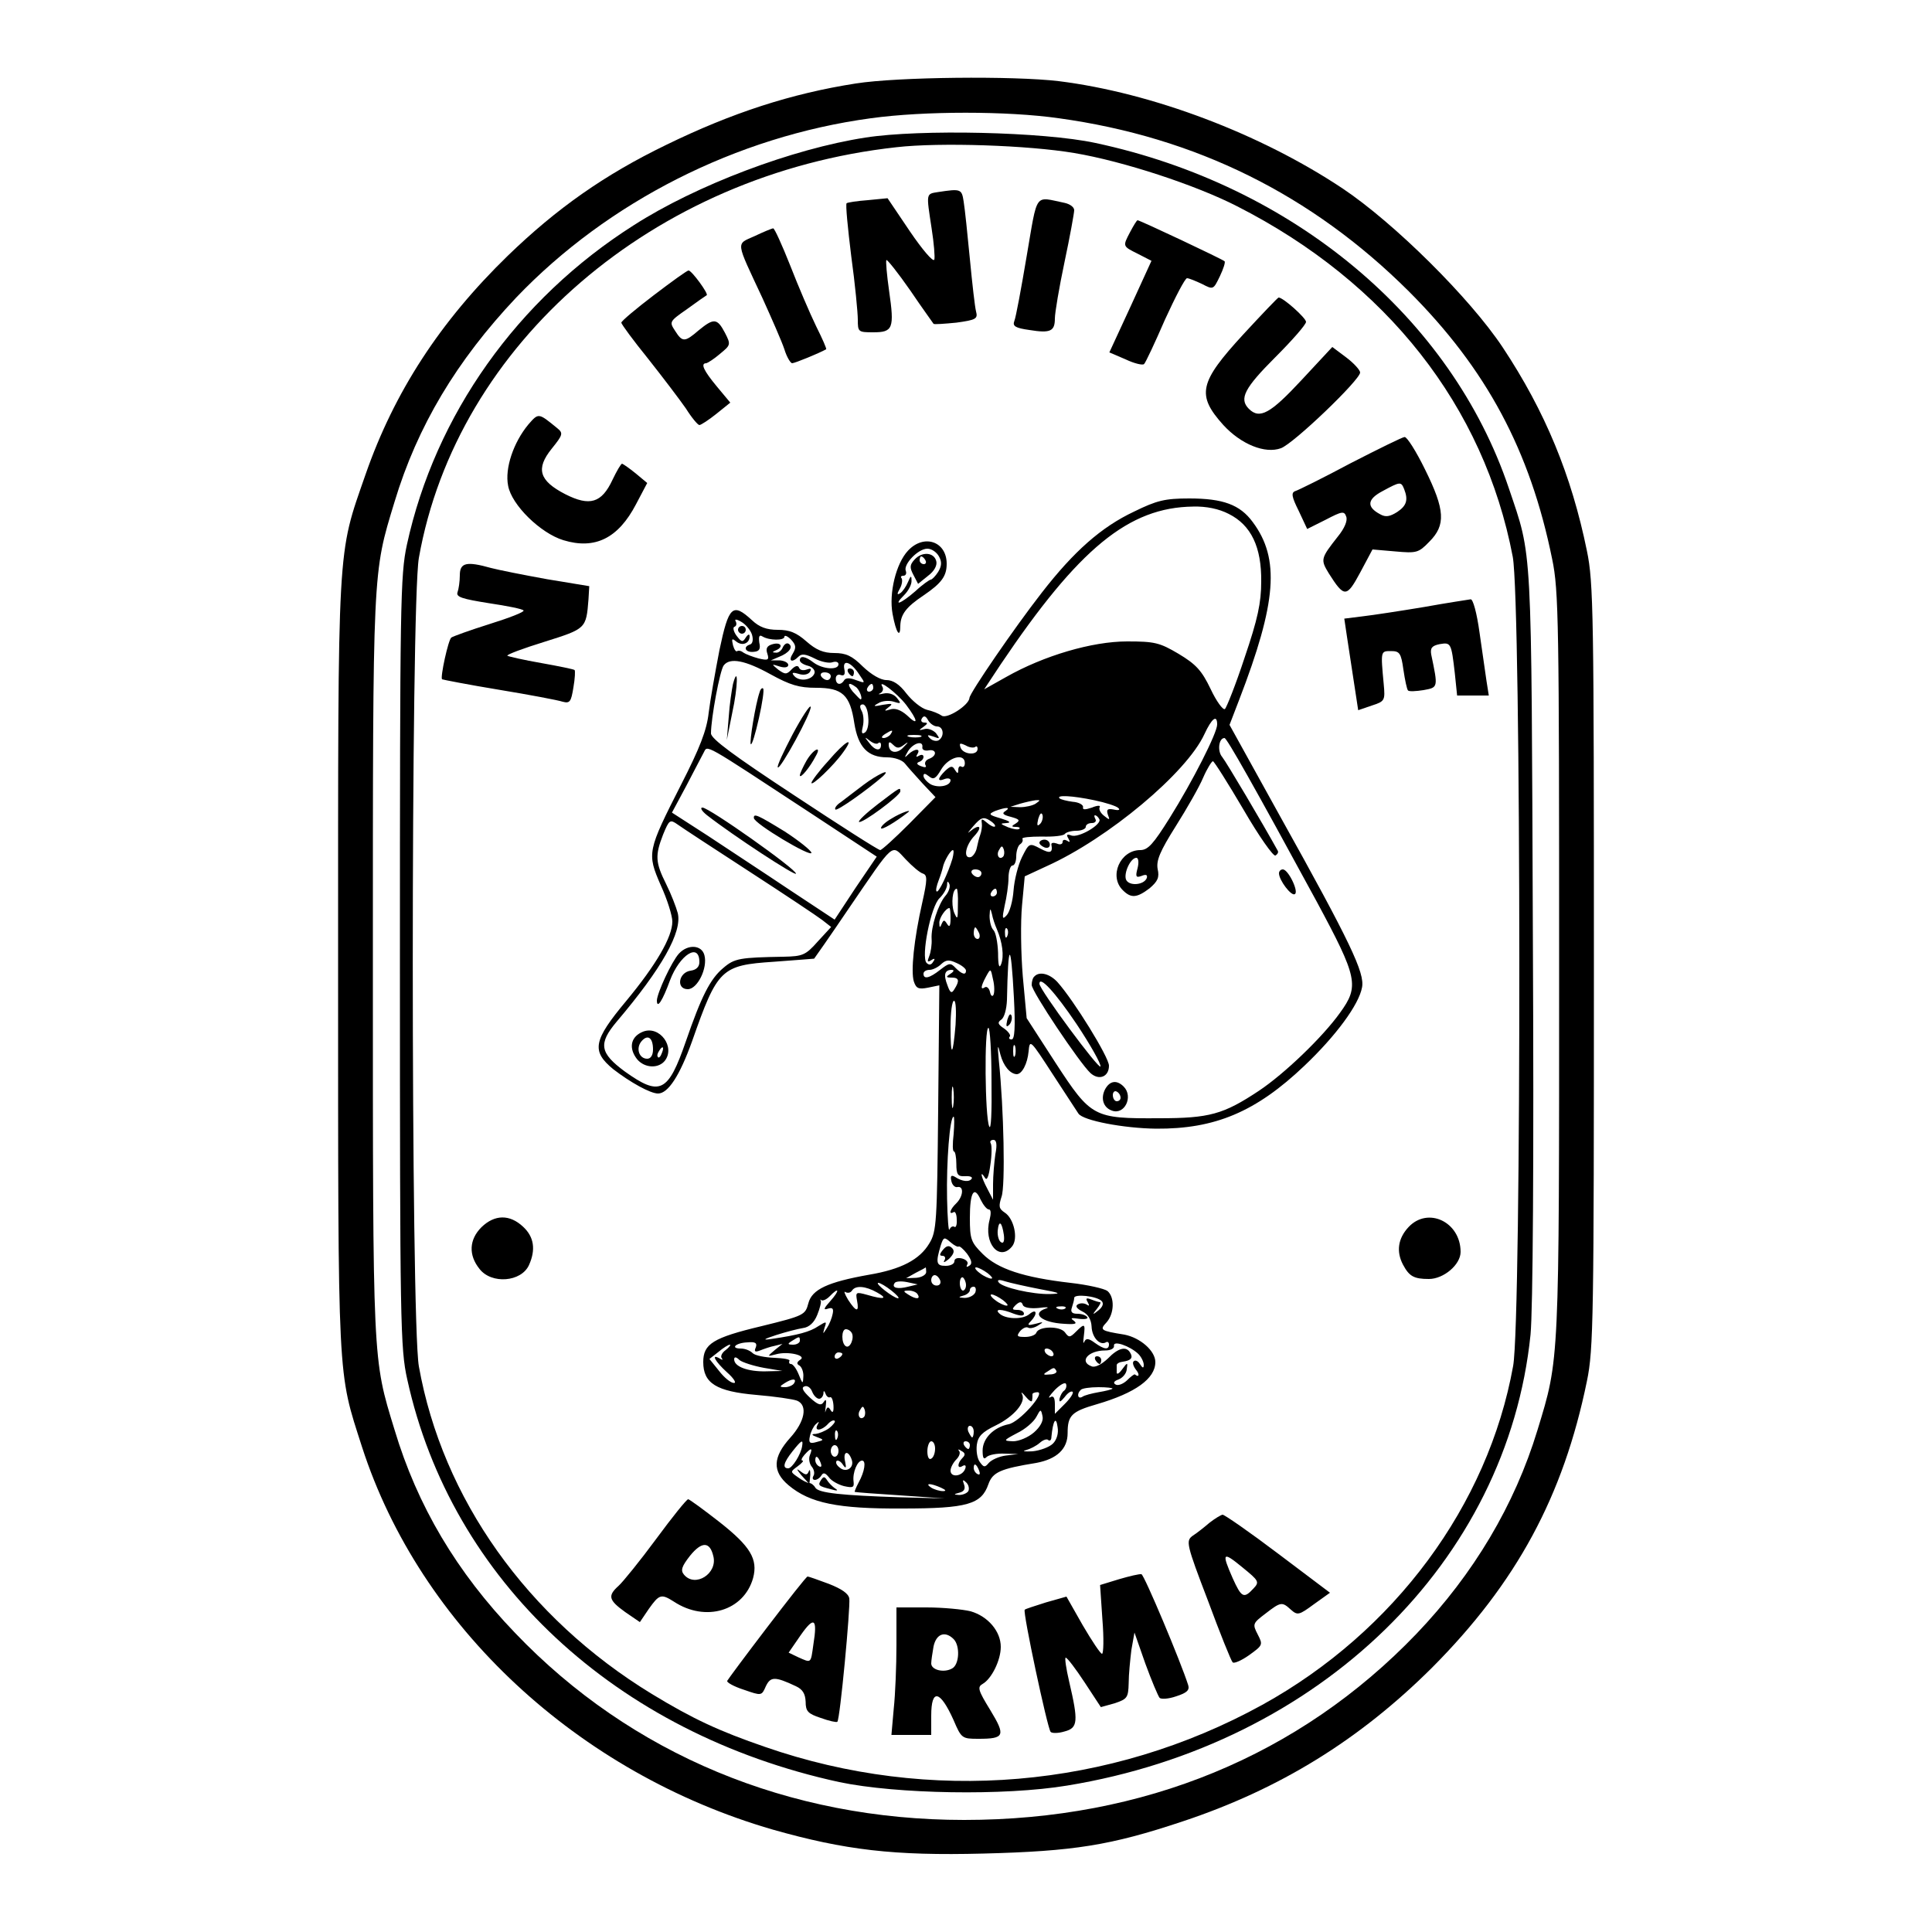 <svg version="1.0" xmlns="http://www.w3.org/2000/svg" viewBox="0 0 500 500"><path d="M2215 4784c-167-26-321-76-491-159-159-77-283-164-410-287-175-170-294-353-368-566s-71-162-71-1272c0-1094-2-1045 62-1245 150-464 559-844 1063-990 187-53 313-68 545-62 234 6 329 21 515 83 253 84 459 212 646 398 219 220 340 444 401 742 17 82 18 164 18 1074s-1 992-18 1074c-40 196-108 361-218 527-85 128-281 322-414 411-213 142-494 248-735 278-117 14-417 11-525-6zm525-90c355-49 655-198 906-448 201-201 314-412 371-693 17-81 18-166 18-1048 0-1039 1-1019-56-1206-59-194-165-372-313-527-303-316-706-482-1171-482-454 0-862 170-1162 484-151 157-253 329-312 526-57 186-56 167-56 1200 0 1034-1 1014 56 1201 59 196 161 366 315 529 237 248 570 417 918 464 138 19 353 19 486 0z" transform="matrix(.1 0 0 -.1 0 500)"/><path d="M2240 4644c-189-29-438-123-600-227-301-191-514-491-587-827-17-79-18-150-18-1080 0-934 1-1000 19-1080 114-520 539-916 1118-1042 148-31 427-36 590-9 654 107 1139 580 1199 1167 6 64 9 442 6 1040-4 1022-1 969-62 1150-149 443-559 785-1070 894-134 29-455 36-595 14zm540-40c126-21 315-83 422-138 387-197 639-518 713-907 22-117 23-1971 1-2094-65-361-307-688-649-877-394-217-861-257-1287-109-119 41-186 72-293 137-323 197-542 506-603 848-21 120-21 1972 0 2092 98 555 608 994 1236 1063 113 13 342 5 460-15z" transform="matrix(.1 0 0 -.1 0 500)"/><path d="M2428 4503c-32-5-31-2-17-94 6-38 9-75 7-81-3-7-31 26-63 73l-58 86-51-5c-28-2-53-6-55-8-3-3 3-64 12-137 10-72 17-147 17-164 0-32 1-33 40-33 51 0 55 10 41 107-6 42-9 78-7 80s30-33 62-79c31-46 59-84 60-86s28 0 59 3c51 7 56 10 51 29-3 11-10 73-16 136s-13 130-16 148c-5 33-7 34-66 25zM2657 4337c-14-83-28-159-32-168-5-13 3-18 39-23 55-9 66-3 66 30 0 14 11 80 25 146s25 127 25 134c0 8-11 16-25 19-79 16-69 31-98-138zM2925 4400c-20-38-20-37 20-57l35-18-54-118-55-119 42-18c23-11 45-16 48-12 4 4 28 55 54 115 27 59 52 107 57 107s22-7 39-15c29-15 29-15 46 20 9 19 15 37 12 39-5 5-219 106-225 106-2 0-10-13-19-30zM1953 4389c-49-22-50-10 20-160 24-53 50-112 57-133 6-20 16-36 20-36 7 0 70 26 88 36 2 1-10 28-26 60-16 33-46 103-67 157-21 53-41 97-44 96-3 0-25-9-48-20zM1692 4236c-46-35-84-67-84-71s31-46 69-93c38-48 82-106 98-129 15-24 31-43 35-43s24 13 44 29l36 29-35 42c-34 41-43 60-27 60 4 1 20 11 35 24 28 23 29 24 13 55-20 38-29 38-68 6-36-31-42-31-61-1-15 23-15 24 31 56 26 19 49 35 51 36 5 4-39 64-47 64-4 0-44-29-90-64zM3218 4135c-115-125-122-157-52-235 46-50 108-75 149-60 33 12 205 177 205 196 0 6-16 24-36 39l-36 27-80-86c-80-86-108-102-136-74-26 26-11 54 68 133 44 44 80 85 80 92 0 10-59 63-71 63-2 0-43-43-91-95zM1367 3901c-38-46-61-113-52-158 9-50 84-123 143-141 82-25 142 5 188 93l29 55-30 25c-16 13-32 24-35 25-3 0-14-19-25-42-28-60-59-69-122-37-68 35-77 66-35 118 29 36 30 40 14 53-49 40-48 40-75 9zM3495 3801c-71-38-136-70-143-72-11-4-9-15 9-51l22-47 48 24c42 22 48 23 53 8 4-10-4-30-22-52-44-56-45-59-23-95 40-63 46-63 81 2l32 60 58-5c56-5 61-4 89 25 43 43 41 82-11 187-23 47-47 85-53 84-5 0-68-31-140-68zm139-67c11-28 6-43-18-59-19-12-30-14-44-6-36 19-34 39 6 60 46 25 48 25 56 5zM2935 3676c-85-40-156-103-239-210-71-91-186-259-187-272-1-19-59-56-72-46-7 5-24 12-38 15-15 4-38 23-53 42-18 24-35 35-52 35-15 0-39 14-61 35-28 28-44 35-74 35-28 0-47 8-72 30-26 23-44 30-74 30-29 0-48 7-67 25-50 46-60 37-84-77-11-57-24-130-28-163-5-45-23-91-71-185-88-173-89-178-53-261 17-37 30-79 30-94 0-40-42-112-119-205-86-103-91-130-34-177 44-34 96-63 116-63 26 0 56 46 88 135 66 188 75 197 212 206 56 4 103 8 104 8 1 1 41 58 89 129 121 177 110 168 148 128 17-18 37-35 45-37 11-4 11-16-2-74-22-97-30-179-22-205 6-18 12-21 37-16l29 6-3-318c-3-296-4-319-23-350-25-42-73-67-156-81-107-19-148-38-157-74-8-30-11-32-121-59-126-30-151-46-151-93 0-55 34-76 137-85 48-4 96-11 106-15 28-12 20-54-18-96-45-50-47-87-4-123 55-46 127-61 294-60 169 0 205 11 223 63 11 31 31 40 124 55 53 10 81 36 81 77 0 46 10 56 76 75 99 29 151 66 151 109 0 29-39 63-80 71-62 10-65 12-46 32 20 23 21 65 2 81-8 6-51 16-96 21-121 14-188 36-227 75-30 30-33 38-33 93 0 67 11 85 28 47 7-14 16-25 21-25 6 0 6-11 2-27-16-60 25-109 58-69 17 20 5 73-19 88-15 10-16 16-8 41 10 27 6 227-7 352-4 42-3 45 4 16 8-30 25-50 42-51 14 0 28 27 31 59s4 31 63-60c33-51 63-96 66-101 12-18 117-38 201-39 152-1 258 43 384 163 81 77 141 158 149 203 7 37-29 114-213 444l-130 235 25 65c97 252 106 365 35 460-33 45-77 61-164 61-63 0-84-5-143-34zm245-6c58-29 85-86 84-175 0-55-9-97-43-197-23-70-47-130-51-133-5-3-22 20-37 52-23 48-38 64-83 91-49 29-62 32-133 32-91 0-216-37-313-92l-57-32 43 65c202 300 331 406 498 408 34 1 67-6 92-19zm-1234-312c4-13 2-24-5-26-19-6-12-21 9-19 15 1 19 7 15 24-2 16 0 21 8 16 18-11 57-11 57-1 0 5 8 2 17-7 13-14 14-21 5-36-13-20-3-26 15-8 8 8 19 6 41-5 17-9 38-13 46-10 9 3 16 1 16-5 0-16-41-13-64 4-22 17-36 19-36 6 0-5 9-11 21-14s19-12 17-19c-6-18-38-23-52-8-8 9-6 11 11 6 12-4 24-2 29 5 5 9 2 10-9 6-9-3-17-1-19 5-3 7-10 5-19-4-13-14-17-14-35-1-18 15-18 15 4 8 13-4 22-2 22 4s-10 11-22 12h-23l21 9c26 10 38 26 25 34-5 3-11-1-15-9-3-8-11-15-18-14-10 0-10 2 0 6 20 8 14 22-8 16-15-4-19-11-14-25 5-16 2-18-23-12-15 4-33 11-39 15-6 5-13 6-16 4-3-3-8 4-11 15-4 17-3 19 8 10 16-13 35-5 35 13 0 7-4 6-10-3-8-13-11-12-24 5-8 11-10 22-5 23 5 2 6 8 3 14-4 6 2 6 14-1 11-6 24-21 28-33zm48-103c51-28 74-35 118-35 68 0 88-18 99-92 10-62 35-88 85-88 19 0 39-7 46-16s28-32 46-52l33-35-68-69c-37-37-71-68-75-68-5 0-105 64-223 142-155 102-215 146-215 160 0 39 23 163 33 176 16 21 56 13 121-23zm230-1c16-23 16-23-9-14-15 6-26 6-30 0-9-15-22-12-22 4 0 8 6 12 13 9 9-3 12 2 9 16-5 26 18 18 39-15zm-74-4c0-5-4-10-9-10-6 0-13 5-16 10-3 6 1 10 9 10 9 0 16-4 16-10zm65-28c9-6 19-32 12-32-1 0-10 9-20 20-16 20-12 27 8 12zm45-2c0-5-5-10-11-10-5 0-7 5-4 10 3 6 8 10 11 10 2 0 4-4 4-10zm85-44c31-41 33-57 2-27-16 14-31 19-43 15-16-5-17-4-4 6 12 9 9 10-15 6-24-5-27-4-12 4 9 6 27 8 40 4 19-6 20-5 8 10-8 10-22 14-35 11-12-3-15-2-8 1 6 3 9 10 6 16-15 24 37-15 61-46zm-98-32c2-18-2-36-9-40-8-5-9 0-5 16 3 13 2 31-3 40-6 11-5 17 3 17 7 0 13-15 14-33zm178-24c17 0 20-26 4-36-6-3-16-1-22 5-9 9-7 10 8 5 18-7 18-6 7 9-8 8-21 13-30 10-15-4-15-3-2 6 11 8 12 11 2 11-7 0-10 5-6 11 5 8 10 6 16-5 5-9 16-16 23-16zm725 5c0-22-63-146-123-242-42-67-56-83-76-83-52 0-82-68-45-104 21-21 36-20 69 5 21 18 26 28 21 50-4 22 6 46 47 111 29 46 61 102 71 126 10 23 22 42 25 42s39-57 79-125c40-69 78-123 83-119 5 3 8 8 6 12-38 69-134 231-144 243-13 15-9 49 6 49 6 0 75-122 239-424 106-197 110-218 60-287-45-63-144-158-210-202-92-61-128-71-258-71-170-1-176 2-268 143l-75 116-10 108c-5 60-6 142-2 184l7 75 56 26c160 72 363 242 409 342 19 41 33 52 33 25zm-845-25c-3-5-12-10-18-10-7 0-6 4 3 10 19 12 23 12 15 0zm78-7c-7-2-21-2-30 0-10 3-4 5 12 5 17 0 24-2 18-5zm-110-16c4 3 7 1 7-5 0-17-16-15-31 6-12 15-12 16 2 5 9-7 19-10 22-6zm66-5c13 10 13 8-1-6-16-18-38-15-38 7 0 8 3 8 12-1s15-9 27 0zm48-6c-1-6 6-10 16-8 21 4 23-14 1-22-8-3-12-10-9-16 4-6-1-7-11-3-11 4-13 8-6 11 7 2 12 8 12 13 0 6-5 7-12 3s-8-3-4 4c10 16-7 15-23 0-11-11-11-9-1 8 13 21 40 29 37 10zm137 1c3 3 6 1 6-5 0-18-37-15-44 3-4 12-2 13 13 6 10-6 21-7 25-4zm-422-174l167-110-55-81-54-82-118 78c-64 43-159 105-210 139l-93 60 37 69c20 38 40 77 45 86 11 20-7 30 281-159zm395 132c0-8-4-12-9-9-4 3-8-1-8-8 0-11-2-11-9 0-6 11-11 10-25-3-20-20-21-29-1-21 8 3 15 1 15-3 0-15-31-21-51-11-10 6-19 16-19 22 0 7 4 7 14-1 12-10 18-6 32 18 19 32 61 43 61 16zm335-96c29-6 57-15 62-20 6-5 1-7-12-4-16 3-19 0-15-13 6-15 5-15-10-3-9 7-14 17-11 22s-6 5-20-1c-18-6-25-6-23 1 1 6-11 13-27 14-15 2-31 6-34 9-9 9 33 7 90-5zm-152-9c-8-5-26-9-40-9l-25 1 25 8c14 4 32 8 40 9 13 1 13 0 0-9zm-78-19c-10-6-6-10 14-15 22-6 25-9 13-17-12-7-12-9 0-9 8 0 12-2 9-5s-16-1-29 4c-21 9-22 10-4 11 13 1 8 5-15 12-31 9-33 11-15 19 27 10 43 11 27 0zm90-33c-8-8-9-4-5 13 4 13 8 18 11 10 2-7-1-18-6-23zm-117-7c-3-2-12 2-21 10-13 11-15 11-13-2 1-7-1-21-4-29s-7-24-9-34c-2-11-9-21-15-24-21-6-15 30 9 55 22 24 13 32-12 11-8-7-4-1 9 14 19 22 26 25 42 15 10-6 16-13 14-16zm270 19c8-13-54-50-73-42-11 4-13 2-7-8 5-9 4-11-3-6-7 4-12 3-12-3s-7-8-15-4c-9 3-15 2-14-3 4-21-3-24-29-10-28 15-29 14-47-22-10-20-20-59-22-87-2-27-10-56-18-64-11-12-12-8-5 25 5 21 10 54 10 72 0 17 5 32 10 32 6 0 10 11 10 24 0 14 5 28 10 31 6 4 8 10 6 14-3 4 20 6 50 6 30-1 57 2 60 7 3 4 16 8 30 8 13 0 24 5 24 10 0 6 7 10 16 10 8 0 12 5 9 10-3 6-4 10-1 10s8-4 11-10zm-905-136c91-59 175-115 188-125l23-18-35-38c-31-35-39-38-88-39-113-2-127-4-156-29-34-28-57-74-97-190-46-133-67-143-158-78-65 48-69 72-21 129 117 138 170 232 158 281-4 15-17 49-30 75-28 56-29 74-8 128 16 39 18 40 38 26 11-8 95-63 186-122zm656 39c-10-10-19 5-10 18 6 11 8 11 12 0 2-7 1-15-2-18zm-131-5c-11-37-36-90-41-85-3 2 0 15 5 28s10 29 11 34c3 16 20 45 26 45 3 0 2-10-1-22zm479-25c-6-22-4-25 10-20 12 5 16 3 14-5-7-19-47-22-54-4-6 17 12 56 27 56 5 0 7-11 3-27zm-404-13c0-5-4-10-9-10-6 0-13 5-16 10-3 6 1 10 9 10 9 0 16-4 16-10zm-93-58c-19-22-38-81-36-112 1-14-2-34-6-44-6-15-5-17 5-11 9 6 11 4 5-4-5-9-11-9-17-3-15 15 11 148 34 168 10 10 18 24 19 33 0 11 2 12 6 3 3-7-2-21-10-30zm32-24c0-38-1-40-10-19-8 22-4 61 7 61 2 0 4-19 3-42zm101 32c0-5-5-10-11-10-5 0-7 5-4 10 3 6 8 10 11 10 2 0 4-4 4-10zm-120-67c0-20-3-24-9-14-7 11-9 11-14 0-4-11-6-10-6 2-1 13 17 39 26 39 2 0 3-12 3-27zm120-28c14-33 19-69 11-90-5-13-8-4-8 29-1 27-6 53-12 59s-10 22-10 37c1 20 2 21 6 5 2-11 8-29 13-40zm-46-10c3-8 1-15-4-15-6 0-10 7-10 15s2 15 4 15 6-7 10-15zm73-7c-3-8-6-5-6 6-1 11 2 17 5 13 3-3 4-12 1-19zm17-160c4-77 2-108-6-108-6 0-8 3-5 7 4 3-3 13-14 21-17 11-18 16-8 23 8 5 14 27 15 51 3 154 10 156 18 6zm-124 70c0-12-10-10-27 7-13 14-17 13-40-5-28-22-43-25-43-10 0 6 7 10 16 10 8 0 22 7 30 15 12 11 20 12 39 3 14-6 25-15 25-20zm-40-8c-13-8-12-10 3-10 19 0 21-8 7-30-7-12-11-10-18 10-11 28-7 40 11 40 7 0 6-4-3-10zm111-55c-3-5-7-2-9 8-2 9-8 15-13 12-12-8-11 2 3 28 12 22 12 21 18-8 4-16 4-34 1-40zm-98-77c-7-84-13-86-13-5 0 37 4 67 9 67s6-28 4-62zm93-146c1-80-1-129-6-117-11 25-13 255-2 255 4 0 8-62 8-138zm61 66c-3-7-5-2-5 12s2 19 5 13c2-7 2-19 0-25zm-160-130c-2-13-4-3-4 22s2 35 4 23c2-13 2-33 0-45zm1-73c-3-25-3-45 1-45 3 0 6-15 6-32 0-28 4-33 22-32 13 1 20-2 18-6-6-10-25-8-43 4-10 6-13 3-10-10 2-11 10-18 16-16 17 3 15-24-3-42-16-15-21-31-7-23 4 3 8-6 8-19 1-13-2-22-6-19-5 3-10-1-13-7-2-7-5 29-6 80-2 94 7 212 17 212 2 0 2-20 0-45zm108-52c-3-21-6-56-6-78v-40l-15 29c-16 30-20 50-6 28 5-9 10 3 14 33 4 26 4 51 1 56s0 9 7 9c8 0 10-12 5-37zm22-209c2-16-1-23-7-19-6 3-10 17-9 30 3 29 11 23 16-11zm-117-30c2 2 12-6 22-19 12-17 14-26 5-31-6-4-8-3-5 3 4 6-2 13-13 16-12 3-20 0-20-7s-10-12-23-12c-24 0-26 8-12 54 7 21 9 21 25 7 9-8 19-13 21-11zm-84-66c0-7-12-14-26-15l-26-1 25 14c14 7 25 13 26 14 0 0 1-6 1-12zm159-3c10-8 15-14 9-14-5 0-19 6-29 14-11 8-15 15-10 15 6 0 19-7 30-15zm-123-18c3-8-1-14-9-14s-14 6-14 14c0 7 4 13 9 13s11-6 14-13zm67-13c0-8-4-14-8-14s-8 9-8 19c0 11 4 17 8 15 4-3 8-12 8-20zm-150-4c-27-7-43-3-35 9 2 5 17 6 32 3l28-6-25-6zm340-6c54-10 59-12 27-13-45-1-125 17-133 31-4 6 2 7 17 2 13-4 53-13 89-20zm-383-4c14-11 22-20 17-20-12 1-61 39-51 40 5 0 20-9 34-20zm-37-5c29-16 18-19-26-6-29 8-30 7-26-15 6-31-2-30-23 2-9 15-12 24-7 20 6-3 13-2 17 4 9 14 35 12 65-5zm254 0c-4-8-16-14-28-14-16 1-17 2-3 6 9 2 17 9 17 14s4 9 10 9c5 0 7-7 4-15zm-375-22c-17-19-19-24-7-20s16 1 13-13c-2-11-9-28-15-37-11-17-11-17-6 1 6 17 5 17-16 4-22-15-53-23-120-33-26-4-23-1 11 10 25 8 56 16 69 18 16 2 29 14 37 34 7 17 11 34 9 37s-1 4 2 1c4-2 13 2 21 10 25 26 27 16 2-12zm226 17c8-13-5-13-25 0-13 8-13 10 2 10 9 0 20-4 23-10zm221-15c10-8 15-14 9-14-5 0-19 6-29 14-11 8-15 15-10 15 6 0 19-7 30-15zm255-2c6-6 3-15-8-24-16-13-17-12-4 4 7 9 11 17 8 17s-13 3-23 7c-13 5-15 3-9-7 5-9 4-11-3-6-7 4-17 4-23 0-7-4-2-11 12-18 15-7 23-21 24-39 1-28 21-50 37-41 4 3 8 0 8-5 0-15-12-14-37 4-16 12-23 12-27 2-3-6-3 0-1 16 4 32 2 33-21 10-15-15-18-15-28-1-13 17-68 16-74-1-2-6-15-11-29-11-21 0-23 2-13 15 7 8 16 12 21 9s17 0 26 6c15 9 14 10-7 4-20-5-23-4-12 7 18 19 15 34-4 18-18-15-63-13-78 2-13 12 6 12 38-1 17-6 26-6 26 0s-8 10-17 10c-14 0-15 2-4 13 10 9 15 9 18 0 2-7 19-10 41-8 20 3 29 2 20-1-41-13-12-37 46-40 29-2 35 0 25 8-10 7-7 8 13 5 15-2 25 0 22 4-3 5-14 9-26 9-14 0-18 5-14 16 3 9 6 20 6 25 0 11 58 5 71-8zm-94-19c-3-3-12-4-19-1-8 3-5 6 6 6 11 1 17-2 13-5zm-553-63c8-13-4-42-15-35-12 7-12 44 0 44 6 0 12-4 15-9zm-134-21c0-5-8-10-17-10-15 0-16 2-3 10 19 12 20 12 20 0zm-114-17c-5-11-2-13 11-8 10 4 27 10 38 12l20 5-20-16c-20-17-20-17 3-11 31 9 81-3 63-14-9-6-10-11-2-15 6-4 11-17 10-29-1-20-2-19-12 6-6 15-15 27-20 27-4 0-6 3-4 8 3 4-15 7-39 8-25 1-50 6-56 12-7 7-20 12-31 12-28 0-13 15 18 16 20 2 25-2 21-13zm990-17c8-8 14-21 14-28 0-10-3-9-10 2-5 8-12 11-16 7-4-3-1-13 6-22 10-12 8-21-3-12-2 1-11-6-21-16-10-9-23-14-29-10-7 4-4 9 8 13 10 4 20 15 21 26 3 19 2 19-12 0-8-11-14-14-14-8v19c0 4 7 8 16 9 21 3 27 10 19 23-10 18-31 13-58-15-16-15-33-24-42-20-33 12-9 41 35 41 14 0 24 5 23 12-3 15 41 0 63-21zm-1068 10c-10-7-14-17-10-21 4-5 1-5-5-1-24 14-13-7 19-36 17-15 25-28 17-27-8 0-25 14-38 31l-25 31 23 18c13 11 26 19 30 19 3 0-2-7-11-14zm847-6c3-5 2-10-4-10-5 0-13 5-16 10-3 6-2 10 4 10 5 0 13-4 16-10zm-545-4c0-3-4-8-10-11-5-3-10-1-10 4 0 6 5 11 10 11 6 0 10-2 10-4zm-203-36l48-8-43-1c-46-1-82 12-82 31 0 7 5 7 14-2 8-6 36-15 63-20zm757-8c2-4-5-9-17-9-17-2-19 0-7 7 18 12 18 12 24 2zm-679-32c-3-5-14-10-23-10-15 0-15 2-2 10 20 13 33 13 25 0zm699-19c-5-3-10-13-12-21-1-10 2-9 13 4 8 11 17 17 21 14 3-3-6-17-20-31l-26-26v25c0 17-4 23-12 18-7-4-2 4 12 19 14 14 27 21 29 15 2-5 0-13-5-17zm-634-21c5 0 10 6 11 13 0 9 2 9 6-1 2-6 8-10 11-8 4 2 8-7 9-21 1-17-2-21-7-13-6 10-9 10-13-1-2-8-2-3 0 11 2 17 1 21-5 12-7-11-15-8-36 11-18 17-23 26-14 29 7 3 16-3 20-14 4-10 12-18 18-18zm759 26c-2-2-18-6-36-9-17-3-37-8-42-12-12-7-15 8-4 18 3 4 24 7 46 7s38-2 36-4zm-208-30c1 5 1 12 1 15-1 3 5 6 13 6 22 0-47-78-75-83-39-8-67-37-67-68 0-20 3-24 10-17 6 6 27 10 47 9l35-1-32-4c-17-2-37-11-44-19-10-12-13-12-23 2-7 9-10 29-8 45 3 22 14 33 49 50 47 23 79 60 68 81-4 7 1 4 9-6 9-11 17-16 17-10zm-435-43c-10-10-19 5-10 18 6 11 8 11 12 0 2-7 1-15-2-18zm440-40c-15-13-39-23-54-23-26 1-26 2 10 21 21 10 43 29 50 42 11 21 12 21 16 2 3-12-6-28-22-42zm-530 11c-11-8-27-14-35-15-12 0-11-3 3-8 19-7 19-8-1-13-17-5-21-2-17 15 2 11 9 25 15 31 9 8 10 8 5-1-10-18 10-16 26 1 7 8 15 12 18 9 3-2-4-11-14-19zm579-40c-9-9-33-18-53-20-20-1-28 0-17 3s27 11 36 19 19 11 22 7c4-3 8 0 8 8 4 42 12 56 16 26 3-16-2-33-12-43zm-205 31c0-8-2-15-4-15s-6 7-10 15c-3 8-1 15 4 15 6 0 10-7 10-15zm-353-17c-3-8-6-5-6 6-1 11 2 17 5 13 3-3 4-12 1-19zm-91-20c-3-22-26-58-36-58-16 0-12 15 11 44s28 32 25 14zm344-7c0-11-4-23-10-26-6-4-10 5-10 19s5 26 10 26c6 0 10-9 10-19zm90 9c0-5-2-10-4-10-3 0-8 5-11 10-3 6-1 10 4 10 6 0 11-4 11-10zm-340-15c0-8-4-15-10-15-5 0-10 7-10 15s5 15 10 15c6 0 10-7 10-15zm-74-11c-4-9-1-23 5-30s8-18 4-24c-3-5-2-10 4-10 5 0 13 5 17 12 5 8 10 6 19-5 6-9 24-19 39-23 23-5 27-4 25 12-3 23 10 54 22 54 11 0 7-28-9-57-7-13-11-24-10-24 2-1 55-5 118-9l115-8-115 3c-152 5-212 11-220 25-4 7-11 12-16 12s-18 7-29 15c-20 14-20 14-1 28 11 8 17 15 13 15-5 0-2 7 5 15 17 19 22 19 14-1zm395-7c-14-14-14-30 0-21 7 4 10 1 7-7-7-20-38-24-38-5 0 8 7 21 15 29s11 18 7 22c-4 5-1 5 6 0 10-5 11-10 3-18zm-287-4c8-21-14-36-31-21-8 6-11 13-8 17 3 3 11-1 16-9 8-12 10-10 6 8-6 26 8 30 17 5zm-80-9c3-8 2-12-4-9s-10 10-10 16c0 14 7 11 14-7zm410-20c3-8 2-12-4-9s-10 10-10 16c0 14 7 11 14-7zm-28-53c-4-6-15-10-24-10-15 1-14 2 1 6 12 3 16 10 12 21-5 13-3 14 6 5 6-6 8-16 5-22zm-71 9c13-6 15-9 5-9-8 0-22 4-30 9-18 12-2 12 25 0z" transform="matrix(.1 0 0 -.1 0 500)"/><path d="M1910 3370c0-5 5-10 10-10 6 0 10 5 10 10 0 6-4 10-10 10-5 0-10-4-10-10zM1897 3230c-3-14-9-53-11-85l-5-60 14 70c15 68 16 127 2 75zM1966 3209c-11-31-27-131-23-135 3-3 12 27 21 67s14 74 11 77c-2 3-7-1-9-9zM2051 3099c-23-44-41-82-38-85 6-7 89 145 85 157-2 5-23-27-47-72zM2143 3030c-24-26-43-52-43-56 0-10 57 44 82 79 32 44 6 30-39-23zM2087 3031c-9-16-17-33-17-38 1-9 26 21 41 50 17 29-6 19-24-12zM2235 2969c-22-17-49-37-59-45-11-7-17-16-14-19 4-5 83 51 123 86 24 23-14 5-50-22zM2272 2919c-30-23-51-43-49-46 7-6 107 68 107 79s1 12-58-33zM2308 2882c-16-9-28-20-28-25 0-7 37 15 69 40 15 11-19-1-41-15zM2195 3260c3-5 8-10 11-10 2 0 4 5 4 10 0 6-5 10-11 10-5 0-7-4-4-10zM3310 2740c0-18 32-60 41-54 11 6-17 64-31 64-6 0-10-5-10-10zM2677 2473c-4-3-7-13-7-22 0-17 124-202 152-228 22-20 48-10 48 19 0 22-91 169-133 216-20 22-47 29-60 15zm109-123c36-54 64-104 62-110-3-10-158 199-158 214 0 22 40-21 96-104zM2860 2181c-12-23-5-47 17-55 33-13 57 36 31 62-18 18-36 15-48-7zm40-22c0-5-4-9-10-9-5 0-10 7-10 16 0 8 5 12 10 9 6-3 10-10 10-16zM1830 2890c68-53 230-159 230-151 0 12-225 171-242 171-7 0-2-9 12-20zM1951 2883c0-14 149-103 149-90-1 6-32 31-69 55-70 43-81 48-80 35zM2690 2819c0-4 6-9 13-12 8-3 14 0 14 7s-6 13-14 13c-7 0-13-4-13-8zM1757 2532c-19-21-56-101-57-121 0-24 15 0 34 52 25 66 76 99 76 47 0-12-8-20-22-22-32-4-39-48-8-48 25 0 52 55 43 88-7 27-43 29-66 4zM1664 2330c-30-12-37-39-19-66 17-27 56-32 75-10 29 36-13 93-56 76zm26-46c0-15-6-24-15-24-21 0-30 27-15 45 16 19 30 10 30-21zm23-9c-3-9-8-14-10-11-3 3-2 9 2 15 9 16 15 13 8-4zM2607 2361c-4-17-3-21 5-13 5 5 8 16 6 23-3 8-7 3-11-10zM2440 1765c-9-11-9-15-1-15 7 0 9-6 5-12-4-7 1-5 12 4 13 13 15 21 8 28-8 8-15 6-24-5zM2835 1480c3-5 8-10 11-10 2 0 4 5 4 10 0 6-5 10-11 10-5 0-7-4-4-10zM2074 1182c11-12 20-22 20-22 1 0 2 10 3 23 0 12-1 16-4 9-4-10-8-10-21 0-12 9-11 6 2-10zM2125 1170c-9-14-7-16 25-24 17-5 21-4 11 2-7 5-17 15-21 22-6 9-9 9-15 0zM2350 3575c-31-33-50-110-40-164 9-49 20-65 20-30 1 29 15 48 60 78 47 32 60 50 60 82 0 58-59 78-100 34zm80-15c8-14 7-25-2-40-7-11-16-20-19-20s-22-13-40-30c-38-33-60-41-29-10 11 11 20 28 19 38 0 13-2 13-9-4-5-12-14-25-20-29-9-6-9-2-1 12 6 11 7 23 4 27-3 3-1 6 5 6s9 6 6 13c-6 17 32 57 56 57 11 0 24-9 30-20z" transform="matrix(.1 0 0 -.1 0 500)"/><path d="M2367 3552c-13-14-13-21-3-40l12-23 26 21c16 12 24 27 21 38-6 23-37 25-56 4zm28-2c3-5 1-10-4-10-6 0-11 5-11 10 0 6 2 10 4 10 3 0 8-4 11-10zM1190 3511c0-16-3-36-6-44-4-12 12-17 81-28 47-7 88-15 90-19s-37-19-88-35-95-32-99-35c-8-6-29-103-24-108 2-1 68-14 147-27s153-27 165-31c19-5 22 0 28 37 4 23 5 43 3 45s-41 10-86 18c-46 8-85 17-88 19-2 3 41 19 96 36 108 34 108 34 114 110l2 34-109 18c-61 11-126 24-145 29-64 18-81 14-81-19zM3685 3429c-60-10-132-21-158-24l-48-6 7-47c4-26 12-79 18-118l11-72 35 12c34 11 35 13 31 56-8 86-8 85 19 85 22 0 26-5 32-48 4-27 9-51 12-54s21-2 40 1c38 7 38 6 20 92-3 17 2 23 22 27 29 5 30 3 39-75l6-58h82l-6 38c-3 20-11 76-18 125-7 51-17 87-23 86s-60-9-121-20zM1246 1824c-32-32-34-72-5-108 31-40 108-34 128 10 18 40 13 73-15 99-35 33-74 32-108-1zM3645 1824c-27-29-32-63-14-97 16-30 28-37 67-37 38 0 82 37 82 70 0 78-85 118-135 64zM1698 1017c-42-57-86-111-97-121-29-26-26-37 17-68l38-26 23 34c27 38 32 40 65 19 82-54 181-24 205 61 13 49-7 82-87 145-41 32-78 59-81 59-4 0-41-46-83-103zm148-44c12-45-47-83-76-48-9 11-6 21 16 49 30 37 51 37 60-1zM3130 1059c-14-12-33-27-44-34-17-13-16-21 40-167 31-84 60-156 64-160 3-4 22 4 42 18 36 26 37 27 23 54s-13 29 20 54c40 31 43 31 66 10 17-15 21-14 59 14l42 30-134 101c-74 56-139 101-144 101-5-1-20-10-34-21zm114-170c-25-27-31-24-54 27-29 66-26 70 25 28 43-35 45-38 29-55zM2896 913l-49-15 6-89c4-49 3-89-1-89s-26 33-50 74l-42 74-53-15c-28-9-54-17-55-19-6-4 59-308 67-316 3-4 20-4 36 1 35 9 36 26 12 129-8 34-12 62-9 62 4 0 26-29 49-64l42-64 36 10c32 11 35 14 36 52 0 23 4 61 7 86l8 45 28-80c16-44 33-84 37-89 4-4 23-3 43 4 28 9 35 16 31 29-19 60-114 286-121 287-5 1-31-5-58-13zM1985 788c-55-72-101-134-103-138s18-15 43-23c46-16 46-16 57 9 12 25 23 26 78 0 17-8 24-19 25-40 0-25 6-31 39-42 22-8 41-12 43-10 7 6 34 296 31 319-2 13-20 25-53 38-27 10-52 19-55 19s-50-60-105-132zm120-44c-7-50-5-48-39-33l-25 12 31 45c35 50 44 44 33-24zM2320 743c0-54-3-128-7-165l-6-68h103v50c0 71 23 66 58-12 20-47 22-48 64-48 68 0 71 8 31 74-32 52-34 60-20 68 23 13 47 61 47 96 0 40-33 79-78 92-20 5-72 10-114 10h-78v-97zm148 15c17-17 15-66-4-76-21-12-54-4-54 13 0 7 3 27 6 44 7 33 30 41 52 19z" transform="matrix(.1 0 0 -.1 0 500)"/></svg>